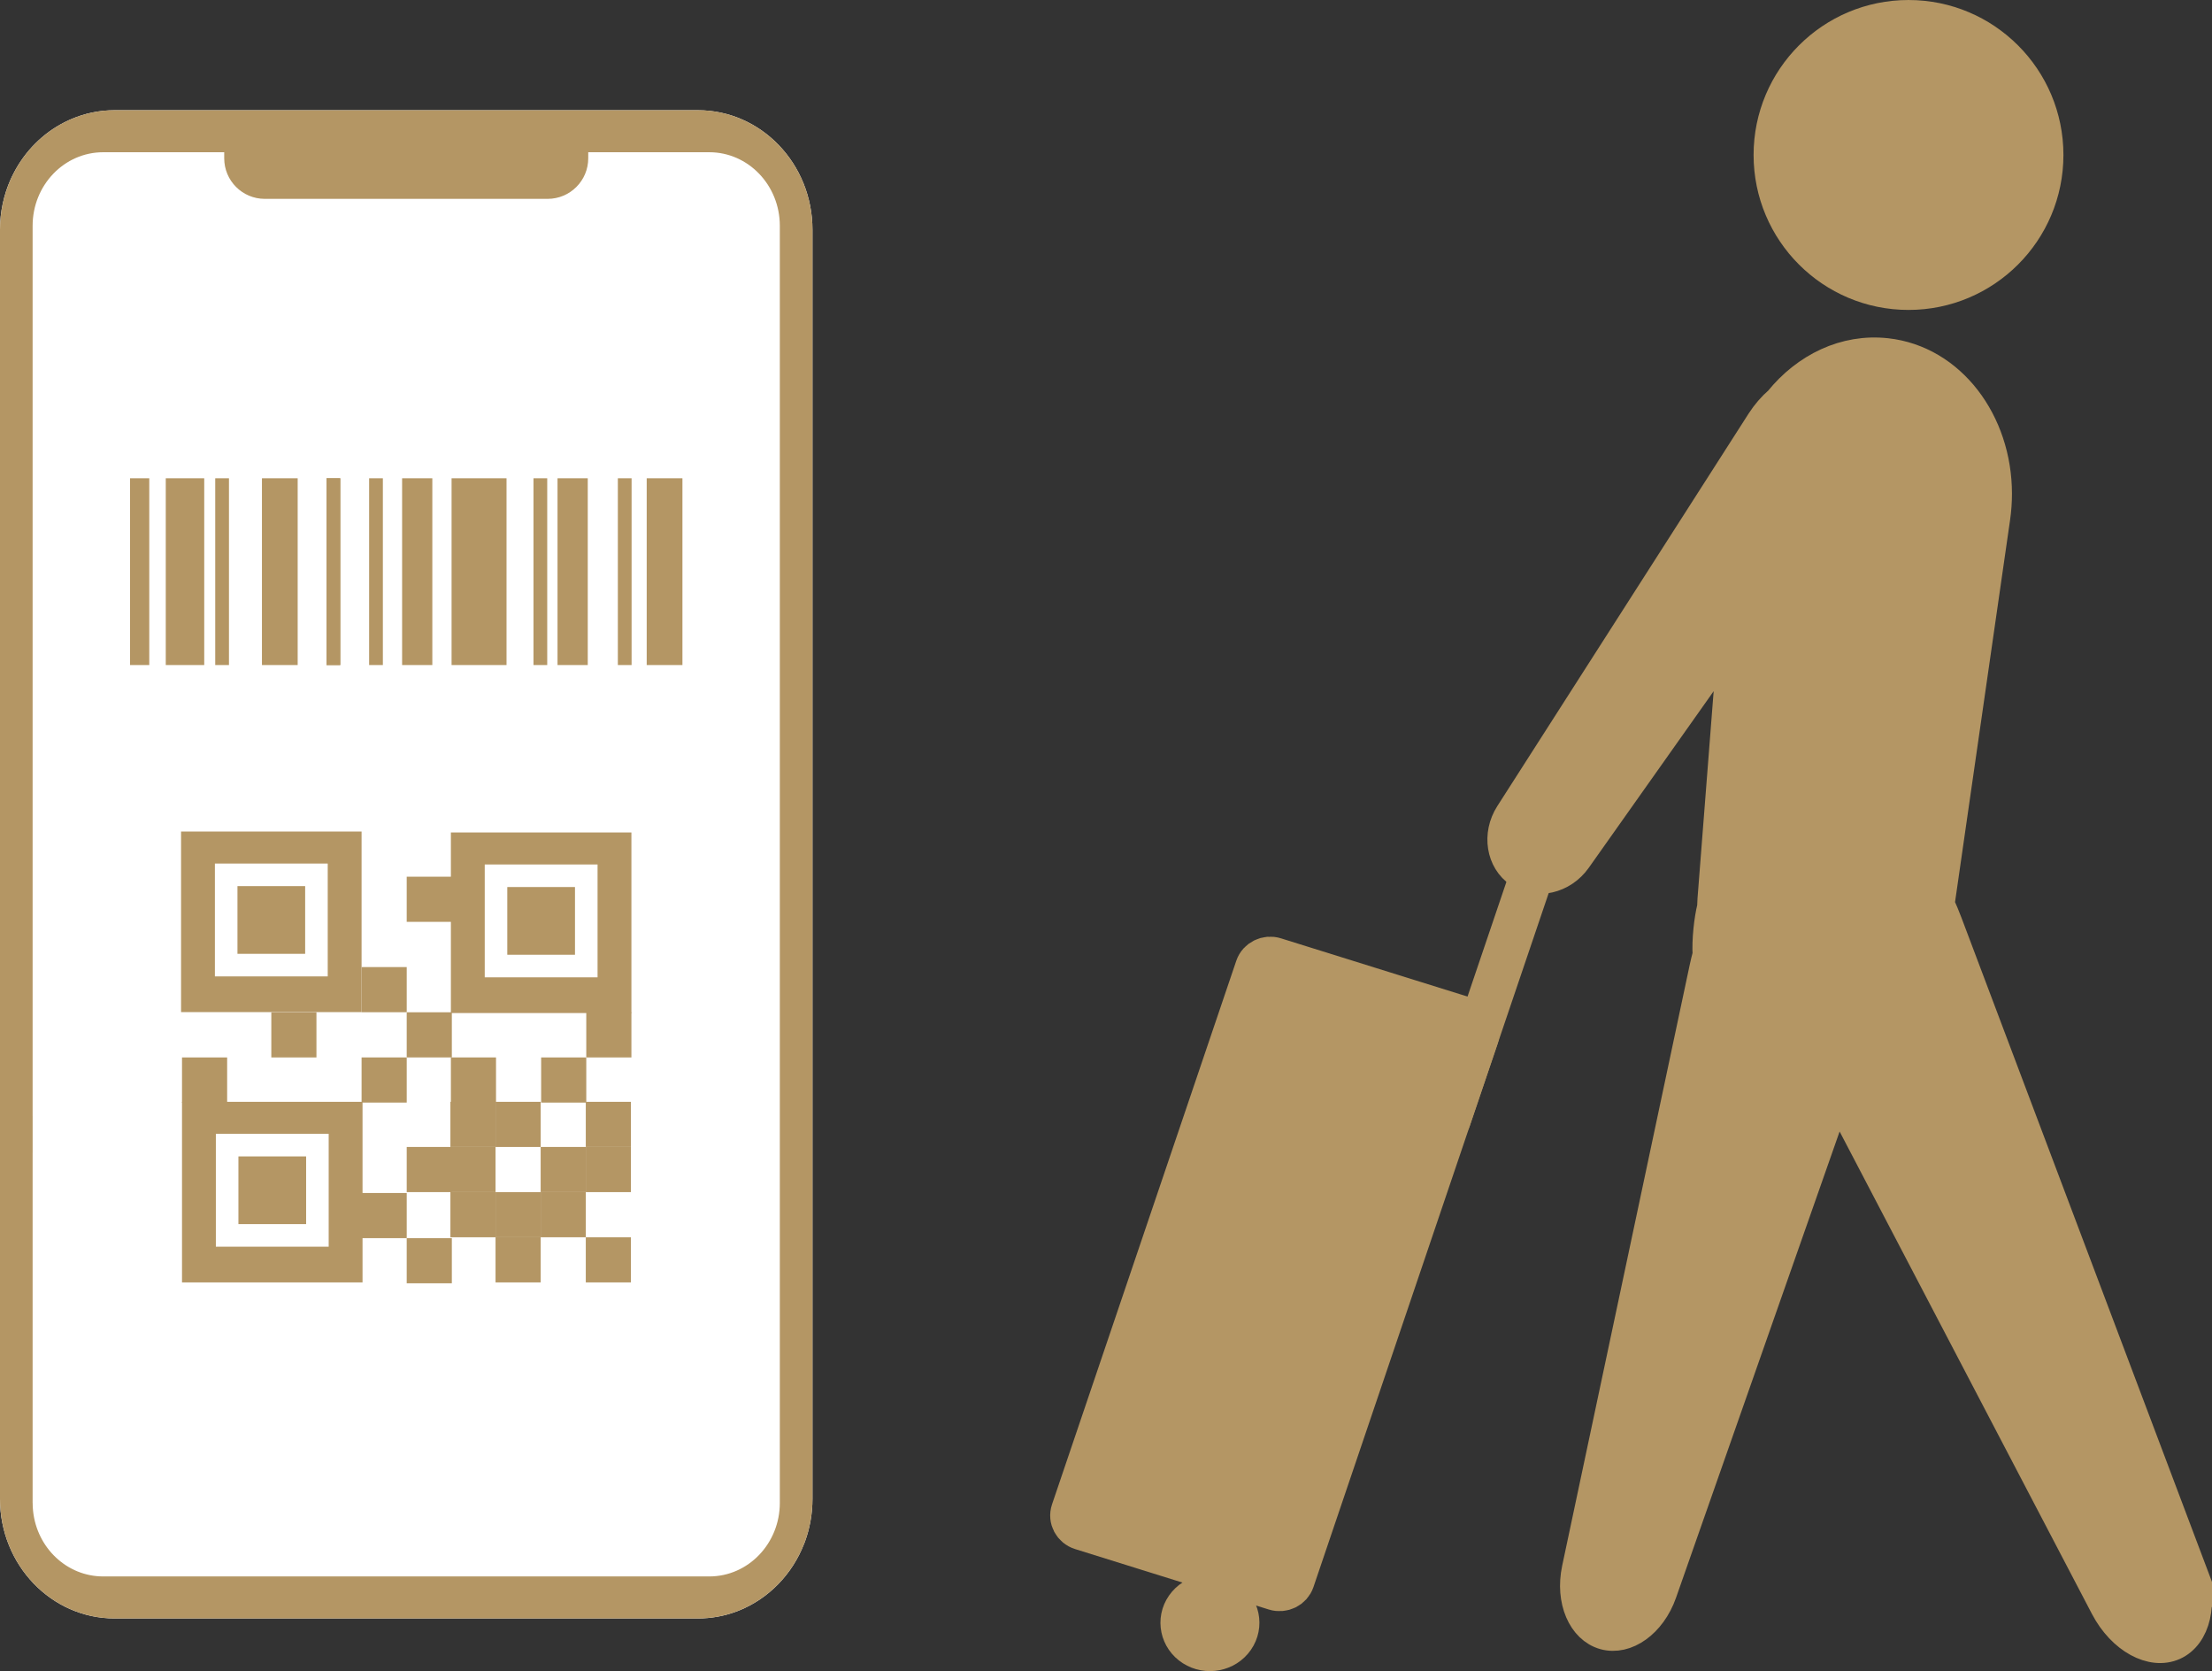 <?xml version="1.0" encoding="UTF-8"?><svg id="b" xmlns="http://www.w3.org/2000/svg" width="183.246" height="138.397" viewBox="0 0 183.246 138.397"><rect x="0" y="0" width="183.246" height="138.397" fill="#333333" stroke="none"/><defs><style>.d{fill:#fff;}.e{fill-rule:evenodd;}.e,.f,.g,.h{fill:#b49664;}.e,.g{stroke-width:2.259px;}.e,.g,.h{stroke:#b49664;stroke-miterlimit:10;}.h{stroke-linecap:round;stroke-width:3.615px;}</style></defs><g id="c"><path class="d" d="M0,19.03v105.104c0,5.468,4.25,9.902,9.498,9.902h48.314c1.115,0,2.187-.2,3.18-.569.077-.029.155-.059.231-.089,2.455-.987,4.413-3,5.394-5.538.022-.047.04-.096.059-.145.407-1.106.63-2.303.63-3.561V19.03c0-5.468-4.251-9.902-9.494-9.902H9.498c-1.288,0-2.515.268-3.632.753-.044.018-.087.037-.13.056-.136.062-.273.126-.406.195-1.781.906-3.249,2.377-4.189,4.189-.049.091-.094.183-.14.278-.024.044-.044.089-.066.138-.02.044-.042.087-.061.135-.562,1.263-.875,2.674-.875,4.159Z"/><path class="f" d="M1.561,92.889c.394-.109.778-.263,1.143-.46v3.017l-.145-.131-1.01-.919c-.002-.118-.002-.237-.002-.355,0-.386.005-.769.013-1.152ZM.875,14.871c.018-.047.041-.091.061-.135.022-.049.042-.094.066-.138.045-.094.091-.187.14-.278.94-1.812,2.408-3.283,4.189-4.189.133-.069.269-.133.406-.195.042-.018.086-.037.13-.056,1.116-.485,2.344-.753,3.632-.753h48.314c5.243,0,9.494,4.433,9.494,9.902v105.104c0,1.258-.222,2.455-.63,3.561-.018.049-.037.098-.059.145-.982,2.537-2.94,4.551-5.394,5.538-.076.03-.153.061-.231.089-.993.369-2.066.569-3.18.569H9.498c-5.248,0-9.498-4.433-9.498-9.902V19.03c0-1.485.313-2.896.875-4.159ZM2.704,124.466c0,.229.012.455.037.679.323,3.044,2.798,5.411,5.807,5.411h50.213c3.224,0,5.841-2.728,5.841-6.09V18.698c0-3.362-2.616-6.09-5.841-6.09h-10.03v.502c0,1.855-1.504,3.359-3.361,3.359h-23.436c-1.855,0-3.359-1.504-3.359-3.359v-.502h-10.028c-3.228,0-5.844,2.728-5.844,6.09v105.767Z"/><path class="f" d="M37.352,68.942v14.955h14.955v-14.955h-14.955ZM49.503,80.94h-9.347v-9.347h9.347v9.347Z"/><rect class="f" x="42.025" y="73.462" width="5.608" height="5.608"/><rect class="f" x="19.672" y="73.385" width="5.608" height="5.608"/><path class="f" d="M14.999,68.865v14.955h14.955v-14.955h-14.955ZM27.15,80.863h-9.347v-9.347h9.347v9.347Z"/><rect class="f" x="19.752" y="95.77" width="5.608" height="5.608"/><path class="f" d="M15.078,91.25v14.955h14.955v-14.955h-14.955ZM27.229,103.247h-9.347v-9.347h9.347v9.347Z"/><rect class="f" x="29.954" y="80.091" width="3.739" height="3.739" transform="translate(-50.137 113.783) rotate(-90)"/><rect class="f" x="37.312" y="91.25" width="3.739" height="3.739" transform="translate(-53.938 132.301) rotate(-90)"/><rect class="f" x="48.528" y="91.25" width="3.739" height="3.739" transform="translate(-42.722 143.517) rotate(-90)"/><rect class="f" x="37.312" y="98.728" width="3.739" height="3.739" transform="translate(-61.415 139.779) rotate(-90)"/><rect class="f" x="41.051" y="102.466" width="3.739" height="3.739" transform="translate(-61.415 147.256) rotate(-90)"/><rect class="f" x="44.79" y="98.728" width="3.739" height="3.739" transform="translate(-53.938 147.256) rotate(-90)"/><rect class="f" x="41.051" y="91.25" width="3.739" height="3.739" transform="translate(-50.199 136.04) rotate(-90)"/><rect class="f" x="44.79" y="94.989" width="3.739" height="3.739" transform="translate(-50.199 143.517) rotate(-90)"/><rect class="f" x="48.528" y="94.989" width="3.739" height="3.739" transform="translate(-46.461 147.256) rotate(-90)"/><rect class="f" x="41.051" y="98.728" width="3.739" height="3.739" transform="translate(-57.677 143.517) rotate(-90)"/><rect class="f" x="48.528" y="102.466" width="3.739" height="3.739" transform="translate(-53.938 154.733) rotate(-90)"/><rect class="f" x="37.312" y="94.989" width="3.739" height="3.739" transform="translate(-57.677 136.04) rotate(-90)"/><rect class="f" x="15.078" y="87.574" width="3.739" height="3.739" transform="translate(-72.496 106.391) rotate(-90)"/><rect class="f" x="22.476" y="83.835" width="3.739" height="3.739" transform="translate(-61.359 110.05) rotate(-90)"/><rect class="f" x="33.693" y="72.607" width="3.739" height="3.739" transform="translate(-38.915 110.038) rotate(-90)"/><rect class="f" x="29.954" y="87.574" width="3.739" height="3.739" transform="translate(-57.62 121.266) rotate(-90)"/><rect class="f" x="33.693" y="83.835" width="3.739" height="3.739" transform="translate(-50.143 121.266) rotate(-90)"/><rect class="f" x="44.829" y="87.574" width="3.739" height="3.739" transform="translate(-42.745 136.142) rotate(-90)"/><rect class="f" x="48.568" y="83.835" width="3.739" height="3.739" transform="translate(-35.267 136.142) rotate(-90)"/><rect class="f" x="37.352" y="87.574" width="3.739" height="3.739" transform="translate(-50.222 128.664) rotate(-90)"/><rect class="f" x="33.693" y="102.54" width="3.739" height="3.739" transform="translate(-68.848 139.971) rotate(-90)"/><rect class="f" x="29.954" y="98.802" width="3.739" height="3.739" transform="translate(-68.848 132.494) rotate(-90)"/><rect class="f" x="33.693" y="94.989" width="3.739" height="3.739" transform="translate(-61.296 132.42) rotate(-90)"/><rect class="f" x="10.772" y="39.608" width="1.594" height="15.469"/><rect class="f" x="13.732" y="39.608" width="3.187" height="15.469"/><rect class="f" x="21.7" y="39.608" width="2.96" height="15.469"/><rect class="f" x="53.574" y="39.608" width="2.96" height="15.469"/><rect class="f" x="17.83" y="39.608" width="1.138" height="15.469"/><rect class="f" x="44.195" y="39.608" width="1.138" height="15.469"/><rect class="f" x="30.579" y="39.608" width="1.138" height="15.469"/><rect class="f" x="27.05" y="39.608" width="1.138" height="15.469"/><rect class="f" x="27.05" y="39.608" width="1.138" height="15.469"/><rect class="f" x="51.184" y="39.608" width="1.138" height="15.469"/><rect class="f" x="37.409" y="39.608" width="4.553" height="15.469"/><rect class="f" x="46.187" y="39.608" width="2.504" height="15.469"/><rect class="f" x="33.311" y="39.608" width="2.504" height="15.469"/><circle class="g" cx="158.104" cy="12.834" r="11.704"/><path class="e" d="M181.606,129.865l-20.17-53.46c-.199-.527-.413-1.041-.641-1.541l4.605-31.958c.098-.677.145-1.349.145-2.012,0-5.979-3.845-11.159-9.249-11.758-3.487-.387-6.758,1.229-8.991,3.991-.558.483-1.07,1.07-1.504,1.747l-20.812,32.498c-1.108,1.732-.741,3.957.789,4.987,1.531,1.03,3.731.534,4.917-1.144l12.713-17.972-1.656,21.232c-.017.216-.027.431-.03.645-.127.514-.237,1.173-.309,1.896-.078.775-.097,1.488-.065,2.033-.098.363-.187.732-.267,1.107l-10.564,49.757c-.56,2.641.487,5.051,2.354,5.574,1.867.524,4.014-.991,4.908-3.538l14.414-41.068,22.108,42.258c1.406,2.687,3.949,4.056,5.827,3.215,1.878-.842,2.548-3.652,1.478-6.489ZM141.922,77.25c.199-.536.416-1.053.65-1.544-.003.426-.028.909-.08,1.419-.052.521-.125,1.01-.208,1.435-.15-.425-.271-.861-.362-1.31Z"/><line class="h" x1="126.736" y1="72.934" x2="120.043" y2="92.674"/><path class="h" d="M105.644,131.569l-16.042-5.005c-.603-.188-.935-.815-.739-1.393l15.266-45.026c.196-.578.849-.897,1.452-.709l16.042,5.005c.603.188.935.815.739,1.393l-15.266,45.026c-.196.578-.849.897-1.452.709Z"/><path class="h" d="M102.139,135.611c-.701,1.01-2.124,1.283-3.178.61-1.053-.673-1.338-2.038-.636-3.048.702-1.01,2.125-1.283,3.178-.61,1.054.673,1.339,2.038.636,3.048Z"/></g></svg>